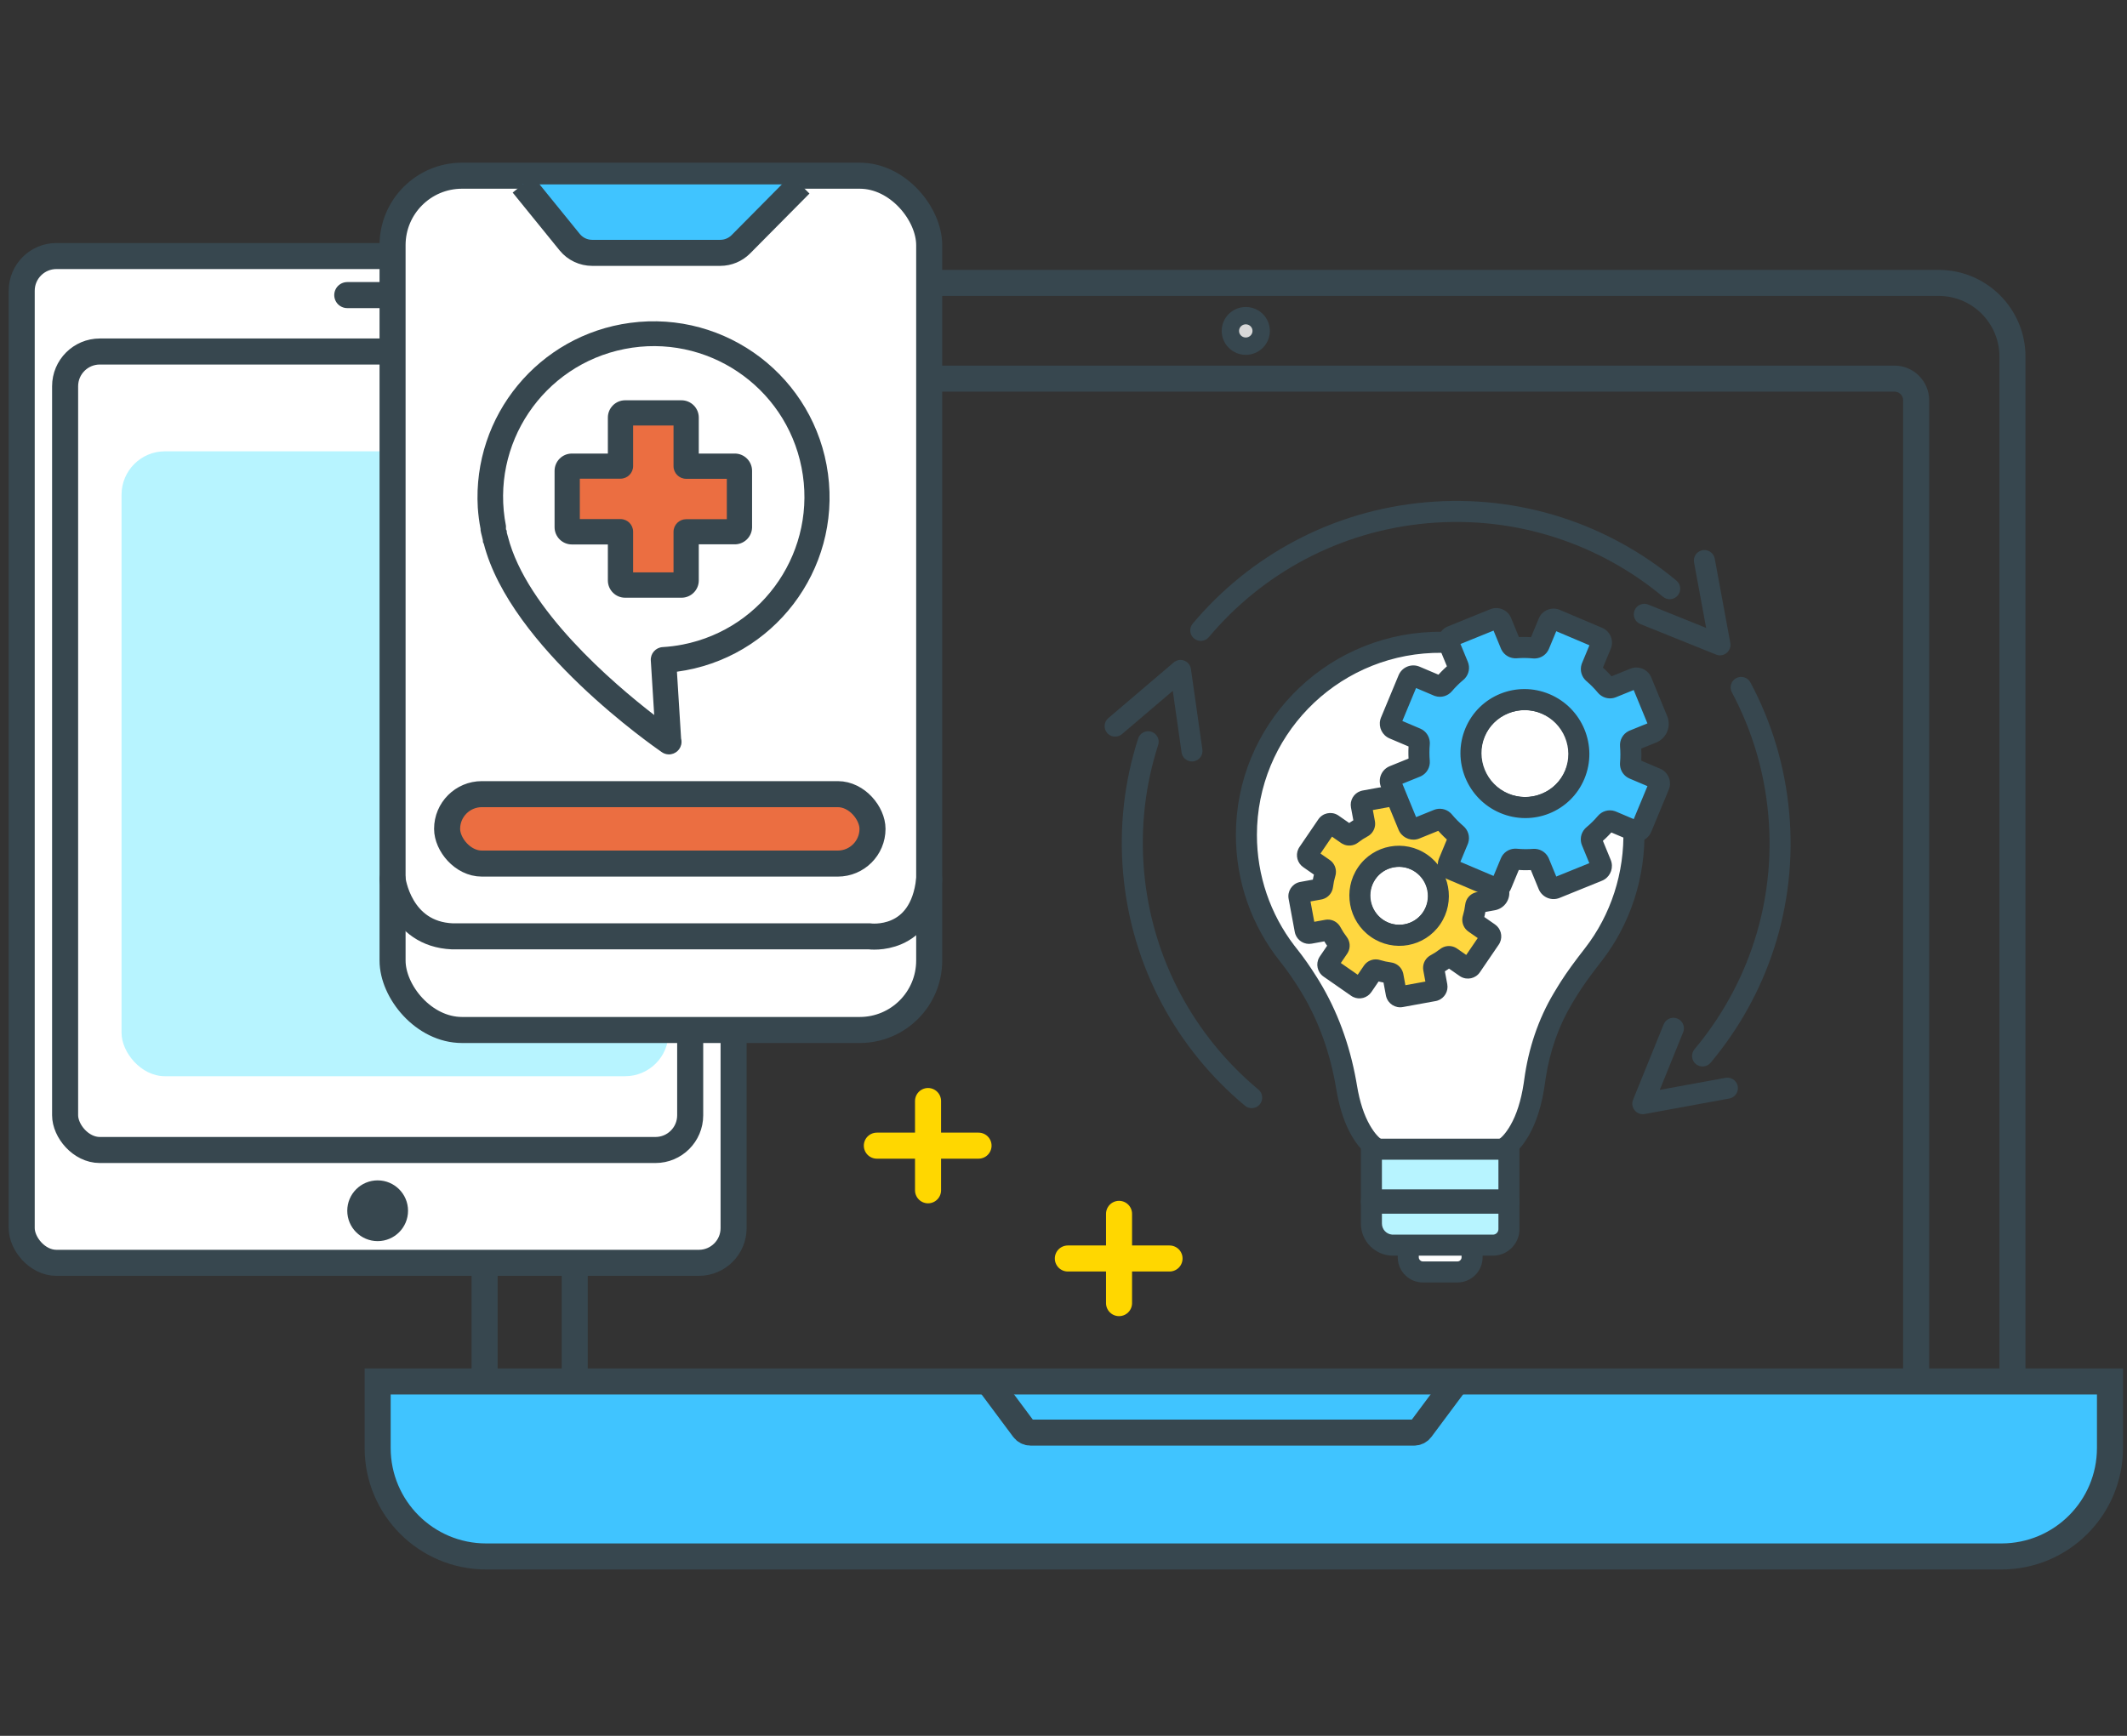 <?xml version="1.0" encoding="UTF-8"?> <svg xmlns="http://www.w3.org/2000/svg" xmlns:xlink="http://www.w3.org/1999/xlink" width="245px" height="200px" viewBox="0 0 245 200" version="1.1"><rect x="0" y="0" width="245" height="200" fill="#333333" stroke="none"/><title>E52A7E0C-D548-4121-8051-CF5C4BB24BC4</title><g id="Page-1" stroke="none" stroke-width="1" fill="none" fill-rule="evenodd"><g id="Healthcare-Solutions" transform="translate(-862, -3100)"><g id="Group-136" transform="translate(862, 3100)"><rect id="Rectangle" x="0" y="0" width="245" height="200"></rect><g id="Group-24" transform="translate(42, 31.096)" stroke="#37474F"><path d="M181.307,1.5 C183.654,1.5 185.779,2.451 187.317,3.99 C188.855,5.528 189.807,7.653 189.807,10 L189.807,10 L189.807,129.156 L13.819,129.156 L13.819,10 C13.819,7.653 14.77,5.528 16.309,3.99 C17.847,2.451 19.972,1.5 22.319,1.5 L22.319,1.5 Z" id="Rectangle" stroke-width="3"></path><path d="M176.214,12.529 C176.905,12.529 177.53,12.809 177.982,13.262 C178.435,13.714 178.714,14.339 178.714,15.029 L178.714,15.029 L178.714,140.186 L24.202,140.186 L24.202,15.029 C24.202,14.339 24.482,13.714 24.934,13.262 C25.386,12.809 26.011,12.529 26.702,12.529 L26.702,12.529 Z" id="Rectangle" stroke-width="3"></path><ellipse id="Oval" stroke-width="2" fill="#D8D8D8" cx="101.496" cy="7.031" rx="1.773" ry="1.757"></ellipse><path d="M201.039,128.073 L201.039,135.735 C201.039,139.187 199.64,142.312 197.378,144.574 C195.116,146.836 191.991,148.235 188.539,148.235 L188.539,148.235 L14,148.235 C10.548,148.235 7.423,146.836 5.161,144.574 C2.899,142.312 1.5,139.187 1.5,135.735 L1.5,135.735 L1.5,128.073 L201.039,128.073 Z" id="Rectangle" stroke-width="3" fill="#40C4FF"></path><path d="M72.102,128.45 L75.909,133.562 C76.098,133.816 76.395,133.965 76.711,133.965 L120.876,133.965 C121.192,133.965 121.49,133.816 121.678,133.562 L125.485,128.45 L125.485,128.45" id="Path-5" stroke-width="3" stroke-linecap="round"></path></g><g id="Group-127" transform="translate(1, 28)"><rect id="Rectangle" stroke="#37474F" stroke-width="3" fill="#FFFFFF" x="1.5" y="1.5" width="82" height="116" rx="4"></rect><rect id="Rectangle" stroke="#37474F" stroke-width="3" fill="#FFFFFF" x="6.5" y="12.5" width="72" height="92" rx="4"></rect><rect id="Rectangle" fill="#B7F4FF" x="13" y="24" width="63" height="72" rx="5"></rect><circle id="Oval" fill="#37474F" cx="42.5" cy="111.5" r="3.5"></circle><line x1="39" y1="6" x2="46" y2="6" id="Path-37" stroke="#37474F" stroke-width="3" stroke-linecap="round"></line></g><g id="Group-65" transform="translate(100.5, 126)" stroke="#FFD700" stroke-linecap="round" stroke-width="3"><g id="Group-59" transform="translate(0.5, 0)"><line x1="-1.90323947e-16" y1="6" x2="11.714" y2="6" id="Line-5"></line><line x1="5.897" y1="0.857" x2="5.897" y2="11.143" id="Line-4"></line><line x1="22" y1="19" x2="33.714" y2="19" id="Line-5"></line><line x1="27.897" y1="13.857" x2="27.897" y2="24.143" id="Line-4"></line></g></g><g id="Group-121-Copy" transform="translate(128, 57)"><g id="Group-12" transform="translate(15.417, 16.938)"><path d="M29.657,58.469 C29.657,58.469 32.472,57.176 33.352,50.628 C33.803,47.27 34.861,44.016 36.6,41.102 C36.772,40.814 36.938,40.538 37.098,40.278 C38.004,38.803 39.046,37.421 40.109,36.053 C43.193,32.087 44.946,26.963 44.779,21.554 C44.402,9.335 33.862,-0.398 21.579,0.081 C9.665,0.546 0.15,10.299 0.15,22.262 C0.15,27.483 1.964,32.318 4.998,36.114 C5.804,37.123 6.534,38.183 7.22,39.276 C7.305,39.411 7.395,39.557 7.489,39.712 C9.657,43.266 11.017,47.233 11.694,51.334 C12.673,57.27 15.284,58.469 15.284,58.469" id="Fill-9" fill="#FFFFFF"></path><path d="M21.532,-1.13 C34.493,-1.635 45.593,8.631 45.99,21.517 C46.162,27.102 44.387,32.524 41.066,36.797 L40.584,37.42 C39.59,38.717 38.897,39.688 38.273,40.682 L38.13,40.913 C37.977,41.163 37.813,41.433 37.64,41.723 C36.116,44.277 35.106,47.172 34.627,50.271 L34.553,50.79 C34.211,53.334 33.563,55.346 32.686,56.882 C32.189,57.755 31.642,58.43 31.08,58.93 C30.71,59.259 30.393,59.464 30.162,59.57 C29.554,59.849 28.835,59.582 28.556,58.974 C28.294,58.404 28.512,57.736 29.041,57.425 L29.151,57.368 C29.42,57.244 29.969,56.756 30.582,55.682 C31.256,54.501 31.784,52.913 32.095,50.858 L32.151,50.467 C32.636,46.856 33.778,43.466 35.559,40.482 L36.066,39.644 L36.375,39.151 C37.107,38.007 37.932,36.88 39.153,35.31 C42.129,31.481 43.723,26.612 43.568,21.591 C43.212,10.055 33.247,0.838 21.627,1.292 C10.327,1.733 1.362,10.985 1.362,22.262 C1.362,26.933 2.902,31.394 5.68,35.021 L5.944,35.358 C6.736,36.349 7.488,37.425 8.246,38.633 L8.524,39.082 C10.613,42.508 12.036,46.389 12.79,50.566 L12.889,51.137 C13.207,53.063 13.718,54.559 14.358,55.682 C14.935,56.693 15.455,57.184 15.739,57.342 L15.789,57.368 C16.397,57.647 16.664,58.366 16.384,58.974 C16.105,59.582 15.386,59.849 14.778,59.57 C14.548,59.464 14.23,59.259 13.86,58.93 C13.298,58.43 12.751,57.755 12.254,56.882 C11.518,55.593 10.943,53.966 10.574,51.966 L10.498,51.531 C9.822,47.434 8.472,43.65 6.455,40.344 L6.194,39.92 C5.584,38.948 4.982,38.074 4.363,37.268 L4.051,36.871 C0.766,32.759 -1.061,27.633 -1.061,22.262 C-1.061,9.679 8.936,-0.638 21.532,-1.13 Z" id="Stroke-11" fill="#37474F" fill-rule="nonzero"></path></g><g id="Group-16" transform="translate(34.133, 86.323)"><path d="M7.43,0.141 L7.43,1.544 C7.43,2.475 6.671,3.229 5.735,3.229 L1.774,3.229 C0.838,3.229 0.079,2.475 0.079,1.544 L0.079,0.141" id="Fill-13" fill="#FFFFFF"></path><path d="M7.43,-1.07 C8.06,-1.07 8.577,-0.59 8.636,0.025 L8.641,0.141 L8.641,1.544 C8.641,3.092 7.424,4.354 5.894,4.437 L5.735,4.441 L1.774,4.441 C0.224,4.441 -1.045,3.23 -1.128,1.703 L-1.132,1.544 L-1.132,0.141 C-1.132,-0.528 -0.59,-1.07 0.079,-1.07 C0.709,-1.07 1.226,-0.59 1.285,0.025 L1.291,0.141 L1.291,1.544 C1.291,1.778 1.465,1.975 1.695,2.012 L1.774,2.018 L5.735,2.018 C5.976,2.018 6.175,1.845 6.212,1.62 L6.218,1.544 L6.218,0.141 C6.218,-0.528 6.761,-1.07 7.43,-1.07 Z" id="Stroke-15" fill="#37474F" fill-rule="nonzero"></path></g><path d="M43.964,86.464 L32.453,86.464 C31.08,86.464 29.966,85.351 29.966,83.977 L29.966,75.407 L45.809,75.407 L45.809,84.619 C45.809,85.638 44.983,86.464 43.964,86.464" id="Fill-17" fill="#B7F4FF"></path><path d="M45.809,74.195 L29.966,74.195 C29.297,74.195 28.755,74.738 28.755,75.407 L28.755,83.977 C28.755,86.02 30.411,87.676 32.453,87.676 L43.964,87.676 C45.652,87.676 47.02,86.307 47.02,84.619 L47.02,75.407 C47.02,74.738 46.478,74.195 45.809,74.195 Z M31.177,76.618 L44.597,76.618 L44.597,84.619 C44.597,84.969 44.313,85.253 43.964,85.253 L32.453,85.253 L32.33,85.247 C31.684,85.185 31.178,84.64 31.178,83.977 L31.177,76.618 Z" id="Stroke-19" fill="#37474F" fill-rule="nonzero"></path><g id="Group-24" transform="translate(27.873, 79.693)"><line x1="2.094" y1="1.746" x2="17.936" y2="1.746" id="Fill-21" fill="#FFFFFF"></line><path d="M17.936,0.346 C18.605,0.346 19.148,0.973 19.148,1.746 C19.148,2.474 18.667,3.072 18.053,3.14 L17.936,3.146 L2.094,3.146 C1.425,3.146 0.882,2.519 0.882,1.746 C0.882,1.018 1.363,0.42 1.977,0.353 L2.094,0.346 L17.936,0.346 Z" id="Stroke-23" fill="#37474F" fill-rule="nonzero"></path></g><path d="M37.648,45.388 C38.109,47.858 36.473,50.23 33.994,50.685 C31.514,51.14 29.13,49.506 28.668,47.036 C28.207,44.566 29.843,42.195 32.322,41.74 C34.802,41.285 37.186,42.918 37.648,45.388" id="Fill-25" fill="#FFFFFF"></path><path d="M32.103,40.548 C28.965,41.124 26.892,44.129 27.477,47.259 C28.062,50.386 31.077,52.452 34.212,51.876 C37.351,51.3 39.424,48.296 38.838,45.166 C38.254,42.039 35.239,39.973 32.103,40.548 Z M36.457,45.611 C36.795,47.421 35.596,49.159 33.775,49.493 C31.951,49.828 30.198,48.627 29.859,46.814 C29.521,45.004 30.72,43.266 32.541,42.931 C34.308,42.607 36.008,43.724 36.421,45.443 L36.457,45.611 Z" id="Stroke-27" fill="#37474F" fill-rule="nonzero"></path><path d="M30.606,49.956 C28.545,48.522 28.018,45.683 29.427,43.616 C30.837,41.548 33.65,41.035 35.71,42.469 C37.771,43.903 38.298,46.741 36.889,48.809 C35.479,50.876 32.666,51.389 30.606,49.956 M41.461,54.34 L43.633,51.154 C43.776,50.944 43.723,50.655 43.513,50.509 L41.833,49.339 C41.675,49.229 41.61,49.03 41.665,48.846 C41.811,48.358 41.914,47.862 41.975,47.364 C41.998,47.172 42.137,47.017 42.325,46.983 L43.978,46.681 C44.42,46.601 44.711,46.174 44.628,45.728 L43.984,42.264 C43.938,42.012 43.697,41.845 43.447,41.89 L41.446,42.255 C41.258,42.29 41.073,42.194 40.982,42.023 C40.746,41.579 40.472,41.152 40.16,40.748 C40.043,40.595 40.031,40.386 40.139,40.228 L41.289,38.542 C41.432,38.331 41.378,38.042 41.169,37.896 L37.994,35.687 C37.784,35.541 37.498,35.593 37.354,35.803 L36.205,37.489 C36.097,37.648 35.899,37.711 35.716,37.655 C35.231,37.504 34.739,37.398 34.244,37.333 C34.054,37.309 33.899,37.168 33.864,36.978 L33.489,34.959 C33.442,34.707 33.201,34.539 32.951,34.585 L29.171,35.275 C28.921,35.321 28.756,35.562 28.803,35.814 L29.178,37.833 C29.214,38.023 29.12,38.209 28.951,38.299 C28.512,38.534 28.09,38.808 27.691,39.119 C27.54,39.237 27.333,39.247 27.175,39.137 L25.495,37.968 C25.285,37.822 24.998,37.874 24.855,38.085 L22.683,41.27 C22.539,41.481 22.593,41.77 22.803,41.916 L24.483,43.085 C24.641,43.195 24.705,43.394 24.65,43.579 C24.504,44.066 24.402,44.562 24.341,45.061 C24.318,45.252 24.179,45.407 23.991,45.441 L21.99,45.806 C21.74,45.852 21.576,46.093 21.622,46.345 L22.331,50.16 C22.378,50.412 22.619,50.58 22.868,50.534 L24.87,50.169 C25.058,50.135 25.243,50.23 25.334,50.401 C25.569,50.845 25.844,51.272 26.155,51.677 C26.273,51.829 26.285,52.038 26.177,52.197 L25.027,53.883 C24.884,54.093 24.937,54.382 25.147,54.528 L28.322,56.738 C28.532,56.884 28.818,56.831 28.961,56.621 L30.111,54.935 C30.219,54.777 30.416,54.713 30.6,54.77 C31.084,54.92 31.577,55.027 32.072,55.091 C32.262,55.116 32.417,55.257 32.452,55.446 L32.827,57.466 C32.874,57.718 33.115,57.885 33.364,57.839 L37.145,57.149 C37.395,57.104 37.56,56.862 37.513,56.61 L37.137,54.591 C37.102,54.401 37.196,54.215 37.365,54.125 C37.804,53.89 38.226,53.617 38.625,53.305 C38.776,53.187 38.983,53.177 39.141,53.287 L40.821,54.457 C41.031,54.602 41.317,54.55 41.461,54.34" id="Fill-29" fill="#FFD740"></path><path d="M32.734,33.393 C33.599,33.235 34.428,33.776 34.651,34.61 L34.68,34.737 L34.955,36.222 L35.076,36.243 L35.244,36.279 L35.411,36.317 L35.519,36.344 L36.353,35.121 C36.823,34.432 37.714,34.207 38.443,34.552 L38.57,34.618 L38.686,34.692 L41.861,36.902 C42.576,37.399 42.786,38.356 42.366,39.102 L42.29,39.224 L41.447,40.459 L41.523,40.569 L41.617,40.713 L41.709,40.859 L41.772,40.964 L43.229,40.698 C44.05,40.548 44.837,41.026 45.107,41.786 L45.147,41.915 L45.175,42.042 L45.819,45.506 C46.016,46.563 45.358,47.583 44.331,47.844 L44.195,47.873 L43.091,48.075 L43.071,48.19 L43.038,48.358 L43.001,48.526 L42.969,48.655 L44.205,49.514 C44.88,49.984 45.105,50.864 44.774,51.588 L44.71,51.714 L44.634,51.837 L42.462,55.022 C41.964,55.751 40.995,55.961 40.245,55.525 L40.129,55.451 L38.906,54.6 L38.815,54.663 L38.673,54.758 L38.528,54.85 L38.428,54.91 L38.704,56.389 C38.856,57.209 38.384,58.003 37.621,58.273 L37.491,58.313 L37.363,58.341 L33.581,59.031 C32.716,59.189 31.887,58.649 31.665,57.814 L31.636,57.687 L31.36,56.202 L31.24,56.181 L31.072,56.146 L30.904,56.108 L30.796,56.08 L29.962,57.304 C29.493,57.992 28.601,58.217 27.873,57.873 L27.746,57.806 L27.63,57.732 L24.455,55.522 C23.74,55.025 23.53,54.068 23.95,53.322 L24.026,53.2 L24.868,51.965 L24.793,51.856 L24.699,51.712 L24.607,51.566 L24.543,51.46 L23.086,51.726 C22.266,51.876 21.479,51.398 21.209,50.638 L21.169,50.509 L21.14,50.382 L20.431,46.567 C20.27,45.702 20.805,44.865 21.644,44.643 L21.772,44.615 L23.224,44.349 L23.244,44.235 L23.278,44.066 L23.315,43.898 L23.345,43.769 L22.111,42.91 C21.436,42.44 21.21,41.561 21.542,40.836 L21.606,40.71 L21.682,40.588 L23.854,37.402 C24.351,36.673 25.321,36.464 26.07,36.899 L26.187,36.974 L27.409,37.824 L27.501,37.761 L27.788,37.574 L27.886,37.514 L27.612,36.035 C27.46,35.215 27.931,34.422 28.695,34.152 L28.825,34.112 L28.953,34.083 L32.734,33.393 Z M32.433,35.911 L30.131,36.331 L30.37,37.612 C30.485,38.235 30.234,38.853 29.746,39.225 L29.637,39.3 L29.522,39.368 C29.142,39.571 28.778,39.807 28.437,40.074 C27.908,40.487 27.185,40.542 26.605,40.209 L26.483,40.132 L25.427,39.397 L24.1,41.342 L25.176,42.091 C25.688,42.448 25.943,43.053 25.869,43.651 L25.846,43.789 L25.811,43.926 C25.686,44.345 25.596,44.774 25.544,45.207 C25.462,45.875 24.99,46.429 24.34,46.603 L24.208,46.633 L22.951,46.862 L23.386,49.208 L24.652,48.977 C25.277,48.863 25.893,49.12 26.262,49.61 L26.337,49.718 L26.404,49.833 C26.609,50.22 26.847,50.589 27.115,50.936 C27.52,51.462 27.578,52.179 27.253,52.758 L27.178,52.879 L26.444,53.955 L28.389,55.308 L29.11,54.252 C29.468,53.728 30.084,53.47 30.69,53.553 L30.82,53.576 L30.958,53.613 C31.374,53.741 31.799,53.834 32.228,53.89 C32.892,53.976 33.439,54.45 33.613,55.094 L33.643,55.225 L33.882,56.513 L36.183,56.093 L35.946,54.812 C35.831,54.189 36.082,53.57 36.57,53.2 L36.679,53.124 L36.794,53.057 C37.174,52.853 37.538,52.617 37.879,52.35 C38.408,51.937 39.132,51.883 39.711,52.215 L39.833,52.293 L40.889,53.027 L42.215,51.082 L41.14,50.334 C40.628,49.977 40.373,49.372 40.447,48.773 L40.47,48.635 L40.505,48.498 C40.63,48.079 40.719,47.651 40.772,47.217 C40.853,46.55 41.327,45.995 41.975,45.821 L42.107,45.791 L43.364,45.562 L42.928,43.216 L41.664,43.447 C41.039,43.561 40.423,43.304 40.054,42.815 L39.979,42.706 L39.912,42.591 C39.707,42.205 39.469,41.836 39.201,41.488 C38.795,40.962 38.738,40.245 39.063,39.667 L39.138,39.545 L39.871,38.47 L37.925,37.115 L37.206,38.172 C36.848,38.696 36.232,38.954 35.625,38.871 L35.496,38.848 L35.358,38.812 C34.942,38.683 34.517,38.591 34.088,38.535 C33.424,38.449 32.877,37.974 32.702,37.33 L32.673,37.199 L32.433,35.911 Z M36.402,41.475 C39.007,43.288 39.674,46.874 37.89,49.491 C36.1,52.116 32.526,52.768 29.913,50.95 C27.308,49.137 26.642,45.55 28.426,42.933 C30.216,40.308 33.79,39.656 36.402,41.475 Z M30.428,44.298 C29.393,45.816 29.782,47.906 31.298,48.961 C32.806,50.011 34.858,49.636 35.888,48.126 C36.922,46.609 36.534,44.518 35.018,43.463 C33.51,42.414 31.458,42.788 30.428,44.298 Z" id="Stroke-31" fill="#37474F" fill-rule="nonzero"></path><path d="M71.985,21.133 C72.575,20.818 73.309,21.041 73.625,21.631 C74.843,23.912 75.835,26.311 76.582,28.801 C77.345,31.339 77.852,33.963 78.093,36.645 C78.333,39.326 78.301,41.998 78.001,44.631 C77.708,47.214 77.159,49.75 76.366,52.21 C75.583,54.635 74.566,56.978 73.33,59.205 C72.104,61.417 70.666,63.506 69.04,65.445 C68.61,65.958 67.846,66.025 67.333,65.595 C66.821,65.165 66.754,64.4 67.184,63.888 C68.71,62.068 70.06,60.106 71.211,58.03 C72.371,55.939 73.326,53.741 74.06,51.466 C74.804,49.159 75.319,46.78 75.594,44.357 C75.875,41.887 75.905,39.379 75.679,36.861 C75.454,34.343 74.978,31.88 74.262,29.498 C73.56,27.163 72.63,24.912 71.487,22.772 C71.172,22.182 71.395,21.448 71.985,21.133 Z" id="Stroke-33" fill="#37474F" fill-rule="nonzero"></path><path d="M36.212,0.874 C38.902,0.634 41.582,0.667 44.222,0.965 C46.813,1.258 49.357,1.805 51.825,2.596 C54.258,3.376 56.608,4.39 58.842,5.622 C61.061,6.845 63.158,8.277 65.103,9.898 C65.617,10.326 65.686,11.09 65.258,11.604 C64.829,12.119 64.065,12.188 63.551,11.76 C61.725,10.237 59.756,8.892 57.673,7.744 C55.575,6.588 53.369,5.636 51.085,4.904 C48.769,4.161 46.382,3.648 43.951,3.373 C41.471,3.093 38.954,3.062 36.427,3.287 C33.9,3.512 31.428,3.986 29.038,4.699 C26.694,5.399 24.435,6.325 22.288,7.464 C20.171,8.588 18.169,9.914 16.311,11.422 C14.465,12.919 12.766,14.591 11.239,16.411 C10.809,16.923 10.045,16.99 9.533,16.56 C9.02,16.13 8.953,15.366 9.383,14.854 C11.009,12.915 12.818,11.135 14.784,9.54 C16.764,7.934 18.897,6.521 21.153,5.324 C23.441,4.11 25.848,3.122 28.345,2.377 C30.891,1.618 33.523,1.113 36.212,0.874 Z" id="Stroke-35" fill="#37474F" fill-rule="nonzero"></path><g id="Group-40" transform="translate(2.332, 28.35)" fill="#37474F" fill-rule="nonzero"><path d="M0.767,-0.261 C0.972,-0.898 1.655,-1.248 2.292,-1.042 C2.928,-0.837 3.278,-0.154 3.073,0.483 C2.329,2.79 1.814,5.169 1.538,7.591 C1.258,10.061 1.227,12.569 1.453,15.088 C1.679,17.606 2.155,20.068 2.87,22.45 C3.572,24.786 4.502,27.036 5.645,29.176 C6.772,31.286 8.102,33.281 9.616,35.134 C11.118,36.974 12.795,38.667 14.622,40.189 C15.136,40.617 15.205,41.381 14.777,41.895 C14.349,42.409 13.585,42.479 13.071,42.05 C11.126,40.429 9.339,38.626 7.739,36.667 C6.127,34.692 4.709,32.567 3.508,30.318 C2.289,28.037 1.298,25.637 0.55,23.148 C-0.213,20.609 -0.72,17.985 -0.96,15.304 C-1.201,12.622 -1.168,9.95 -0.869,7.318 C-0.576,4.735 -0.027,2.198 0.767,-0.261 Z" id="Stroke-39"></path></g><g id="Group-44" transform="translate(0.354, 20.134)" fill="#37474F" fill-rule="nonzero"><path d="M6.838,-0.807 C7.535,-1.401 8.599,-1.033 8.802,-0.166 L8.823,-0.056 L10.144,9.219 C10.238,9.881 9.778,10.495 9.115,10.589 C8.492,10.678 7.912,10.275 7.767,9.675 L7.745,9.56 L6.734,2.464 L0.88,7.45 C0.402,7.857 -0.3,7.829 -0.743,7.404 L-0.828,7.314 C-1.235,6.836 -1.206,6.134 -0.782,5.691 L-0.691,5.606 L6.838,-0.807 Z" id="Stroke-43"></path></g><path d="M68.102,6.394 C68.722,6.28 69.318,6.658 69.487,7.252 L69.514,7.365 L71.307,17.074 C71.474,17.977 70.619,18.716 69.765,18.454 L69.663,18.417 L60.949,14.906 C60.329,14.656 60.028,13.95 60.278,13.329 C60.514,12.745 61.153,12.445 61.745,12.62 L61.855,12.659 L68.523,15.346 L67.131,7.805 C67.017,7.186 67.395,6.59 67.989,6.421 L68.102,6.394 Z" id="Stroke-45" fill="#37474F" fill-rule="nonzero"></path><path d="M63.63,61.023 C63.881,60.403 64.588,60.104 65.208,60.356 C65.791,60.592 66.09,61.232 65.914,61.824 L65.875,61.934 L63.182,68.572 L70.752,67.185 C71.372,67.071 71.967,67.451 72.136,68.044 L72.162,68.158 C72.276,68.778 71.897,69.373 71.303,69.542 L71.189,69.568 L61.449,71.354 C60.544,71.52 59.807,70.663 60.071,69.809 L60.107,69.707 L63.63,61.023 Z" id="Stroke-47" fill="#37474F" fill-rule="nonzero"></path><path d="M53.446,27.468 C54.759,30.646 53.226,34.277 50.023,35.579 C46.82,36.881 43.16,35.36 41.848,32.182 C40.536,29.005 42.068,25.373 45.271,24.071 C48.474,22.77 52.134,24.29 53.446,27.468" id="Fill-49" fill="#FFFFFF"></path><path d="M44.815,22.949 C40.991,24.503 39.159,28.845 40.728,32.645 C42.295,36.44 46.66,38.253 50.479,36.701 C54.303,35.147 56.135,30.805 54.566,27.005 C52.999,23.21 48.634,21.397 44.815,22.949 Z M52.327,27.93 C53.382,30.486 52.149,33.407 49.567,34.456 C46.98,35.508 44.025,34.28 42.968,31.72 C41.912,29.165 43.145,26.243 45.727,25.194 C48.314,24.142 51.269,25.37 52.327,27.93 Z" id="Stroke-51" fill="#37474F" fill-rule="nonzero"></path><path d="M45.268,35.549 C42.099,34.205 40.595,30.553 41.909,27.391 C43.223,24.23 46.857,22.757 50.026,24.101 C53.195,25.445 54.7,29.098 53.386,32.259 C52.072,35.42 48.437,36.893 45.268,35.549 M61.077,38.386 L63.101,33.515 C63.235,33.193 63.082,32.821 62.759,32.684 L60.175,31.588 C59.932,31.485 59.79,31.236 59.812,30.974 C59.871,30.281 59.871,29.588 59.812,28.904 C59.79,28.641 59.933,28.395 60.176,28.296 L62.311,27.431 C62.882,27.199 63.154,26.546 62.917,25.972 L61.082,21.515 C60.948,21.191 60.579,21.034 60.256,21.165 L57.67,22.213 C57.427,22.311 57.152,22.235 56.982,22.032 C56.541,21.503 56.053,21.008 55.521,20.554 C55.32,20.382 55.246,20.106 55.347,19.863 L56.418,17.285 C56.552,16.964 56.399,16.592 56.076,16.455 L51.192,14.384 C50.87,14.247 50.5,14.397 50.366,14.719 L49.295,17.297 C49.194,17.539 48.947,17.68 48.685,17.655 C47.991,17.589 47.3,17.583 46.617,17.636 C46.355,17.656 46.108,17.511 46.007,17.266 L44.937,14.668 C44.804,14.344 44.434,14.187 44.111,14.318 L39.226,16.298 C38.904,16.428 38.75,16.797 38.884,17.122 L39.954,19.72 C40.054,19.964 39.98,20.24 39.779,20.407 C39.255,20.845 38.765,21.329 38.316,21.857 C38.147,22.057 37.871,22.128 37.628,22.025 L35.044,20.929 C34.721,20.793 34.351,20.943 34.217,21.264 L32.193,26.136 C32.059,26.457 32.212,26.829 32.535,26.966 L35.119,28.062 C35.362,28.165 35.505,28.414 35.482,28.676 C35.423,29.37 35.424,30.062 35.482,30.747 C35.505,31.009 35.362,31.255 35.119,31.354 L32.533,32.402 C32.21,32.533 32.057,32.901 32.191,33.226 L34.212,38.135 C34.346,38.459 34.716,38.616 35.038,38.485 L37.624,37.437 C37.867,37.339 38.143,37.415 38.312,37.618 C38.753,38.147 39.241,38.642 39.773,39.096 C39.974,39.268 40.048,39.545 39.948,39.787 L38.876,42.365 C38.743,42.687 38.896,43.058 39.218,43.195 L44.102,45.267 C44.424,45.403 44.794,45.253 44.928,44.931 L46,42.353 C46.1,42.111 46.348,41.971 46.61,41.996 C47.303,42.061 47.994,42.067 48.677,42.014 C48.939,41.995 49.187,42.14 49.287,42.384 L50.357,44.982 C50.491,45.307 50.861,45.463 51.183,45.333 L56.068,43.353 C56.391,43.222 56.544,42.853 56.411,42.529 L55.34,39.93 C55.24,39.686 55.314,39.411 55.515,39.243 C56.04,38.806 56.529,38.322 56.978,37.793 C57.148,37.593 57.423,37.522 57.666,37.625 L60.251,38.721 C60.573,38.858 60.943,38.708 61.077,38.386" id="Fill-53" fill="#40C4FF"></path><path d="M43.656,13.195 C44.555,12.83 45.573,13.228 46.001,14.082 L46.057,14.207 L46.961,16.402 L46.978,16.401 C47.281,16.388 47.585,16.386 47.888,16.394 L48.35,16.414 L49.247,14.254 C49.604,13.395 50.533,12.954 51.406,13.18 L51.536,13.219 L51.666,13.268 L56.549,15.34 C57.441,15.718 57.885,16.716 57.585,17.622 L57.537,17.75 L56.634,19.921 L56.65,19.935 C56.876,20.141 57.094,20.354 57.304,20.574 L57.625,20.923 L59.801,20.042 C60.655,19.696 61.617,20.038 62.077,20.804 L62.145,20.929 L62.202,21.054 L64.038,25.511 C64.51,26.658 64.004,27.964 62.901,28.494 L62.766,28.554 L61.049,29.249 C61.066,29.557 61.071,29.862 61.066,30.166 L61.049,30.642 L63.232,31.569 C64.08,31.928 64.523,32.847 64.308,33.715 L64.268,33.851 L64.22,33.98 L62.196,38.851 C61.821,39.752 60.815,40.194 59.907,39.886 L59.778,39.836 L57.604,38.915 C57.398,39.142 57.186,39.359 56.968,39.569 L56.63,39.88 L57.531,42.068 C57.884,42.925 57.545,43.896 56.769,44.354 L56.649,44.419 L56.523,44.475 L51.638,46.456 C50.739,46.82 49.721,46.422 49.294,45.569 L49.237,45.444 L48.333,43.248 L48.316,43.249 C48.013,43.262 47.71,43.265 47.406,43.257 L46.945,43.235 L46.047,45.396 C45.69,46.255 44.761,46.697 43.888,46.47 L43.758,46.431 L43.629,46.382 L38.745,44.311 C37.853,43.932 37.409,42.934 37.709,42.029 L37.757,41.9 L38.659,39.728 L38.643,39.715 C38.418,39.509 38.2,39.296 37.99,39.075 L37.668,38.726 L35.494,39.608 C34.639,39.955 33.678,39.613 33.217,38.846 L33.149,38.721 L33.092,38.596 L31.071,33.687 C30.699,32.787 31.092,31.761 31.952,31.336 L32.078,31.279 L34.244,30.4 C34.229,30.093 34.223,29.788 34.228,29.484 L34.245,29.007 L32.062,28.081 C31.215,27.722 30.771,26.803 30.987,25.936 L31.026,25.799 L31.074,25.671 L33.099,20.799 C33.473,19.898 34.479,19.456 35.388,19.765 L35.517,19.814 L37.689,20.735 C37.896,20.508 38.108,20.291 38.327,20.081 L38.664,19.769 L37.764,17.583 C37.41,16.725 37.749,15.754 38.526,15.296 L38.645,15.231 L38.771,15.175 L43.656,13.195 Z M44.034,15.656 L40.226,17.2 L41.074,19.259 C41.339,19.903 41.207,20.625 40.764,21.134 L40.664,21.239 L40.555,21.338 C40.081,21.733 39.641,22.169 39.24,22.642 C38.761,23.205 37.992,23.424 37.294,23.193 L37.155,23.141 L35.11,22.272 L33.531,26.071 L35.592,26.947 C36.23,27.217 36.643,27.82 36.691,28.489 L36.696,28.634 L36.689,28.779 C36.636,29.4 36.636,30.024 36.689,30.643 C36.752,31.381 36.367,32.083 35.709,32.415 L35.574,32.477 L33.533,33.303 L35.115,37.147 L37.169,36.315 C37.813,36.053 38.532,36.191 39.039,36.634 L39.144,36.734 L39.242,36.842 C39.642,37.322 40.083,37.768 40.56,38.175 C41.119,38.652 41.343,39.416 41.117,40.113 L41.066,40.252 L40.214,42.302 L44.035,43.923 L44.881,41.889 C45.149,41.243 45.757,40.829 46.431,40.785 L46.577,40.781 L46.724,40.789 C47.345,40.848 47.967,40.854 48.586,40.806 C49.319,40.751 50.013,41.137 50.346,41.789 L50.407,41.923 L51.26,43.994 L55.068,42.451 L54.22,40.392 C53.955,39.748 54.087,39.025 54.531,38.517 L54.63,38.411 L54.739,38.312 C55.214,37.917 55.653,37.481 56.054,37.009 C56.533,36.445 57.302,36.226 58,36.457 L58.139,36.509 L60.183,37.376 L61.763,33.577 L59.702,32.703 C59.064,32.433 58.652,31.831 58.603,31.161 L58.598,31.016 L58.605,30.871 C58.658,30.25 58.658,29.627 58.605,29.006 C58.542,28.269 58.927,27.567 59.585,27.235 L59.721,27.174 L61.761,26.347 L60.178,22.503 L58.125,23.336 C57.481,23.597 56.762,23.459 56.255,23.016 L56.15,22.917 L56.052,22.808 C55.651,22.328 55.211,21.882 54.735,21.476 C54.175,20.998 53.952,20.234 54.177,19.537 L54.228,19.399 L55.079,17.348 L51.258,15.727 L50.413,17.762 C50.145,18.407 49.538,18.822 48.863,18.865 L48.717,18.869 L48.57,18.861 C47.95,18.802 47.327,18.796 46.709,18.844 C45.976,18.9 45.281,18.514 44.949,17.862 L44.887,17.728 L44.034,15.656 Z M50.499,22.986 C54.28,24.589 56.074,28.947 54.504,32.724 C52.932,36.508 48.582,38.271 44.795,36.665 C41.014,35.061 39.22,30.704 40.79,26.926 C42.362,23.143 46.712,21.38 50.499,22.986 Z M43.027,27.856 C41.97,30.402 43.183,33.349 45.741,34.434 C48.293,35.516 51.212,34.333 52.267,31.794 C53.325,29.249 52.111,26.301 49.553,25.216 C47.002,24.134 44.083,25.317 43.027,27.856 Z" id="Stroke-55" fill="#37474F" fill-rule="nonzero"></path></g><g id="AR-in-Education-icon" transform="translate(45, 20)"><g id="Group-125" transform="translate(0.218, 0.034)"><path d="M3.184,0.543 C9.954,0.543 13.339,3.707 13.339,10.035 C13.339,16.363 13.339,43.351 13.339,91 C13.339,93.233 12.344,94.908 10.353,96.025 C7.366,97.7 7.658,97.475 4.976,98.259 C3.188,98.781 1.794,98.967 0.795,98.817 C4.776,99.269 7.962,99.455 10.353,99.375 C13.938,99.256 15.686,98.351 16.924,97.7 C17.748,97.267 18.744,96.15 19.91,94.35 L19.91,5.568 C20.309,2.976 19.114,1.308 16.326,0.564 C13.538,-0.181 9.158,-0.188 3.184,0.543 Z" id="Path-6" fill="#D8D8D8" transform="translate(10.39, 49.697) scale(-1, 1) translate(-10.39, -49.697) "></path><rect id="Rectangle" stroke="#37474F" stroke-width="3" fill="#FFFFFF" x="4.12573201e-13" y="0.21" width="61.812" height="98.429" rx="8"></rect><rect id="Rectangle" stroke="#37474F" stroke-width="3" fill="#EB6E41" x="6.282" y="71.466" width="49" height="8" rx="4"></rect><path d="M15,1.21 L20.413,7.88 C21.047,8.651 21.992,9.098 22.989,9.099 L37.75,9.099 C38.635,9.096 39.483,8.744 40.111,8.119 L46.955,1.21" id="Path" stroke="#37474F" stroke-width="3" fill="#40C4FF"></path><path d="M0,81.276 C0,81.276 0.763,87.587 6.892,87.85 L54.92,87.85 C54.92,87.85 61.025,88.711 61.812,81.276" id="Path" stroke="#37474F" stroke-width="3" stroke-linecap="round"></path></g></g><polygon id="Path-135" fill="#EB6E41" points="78 67 72 67 72 61 66 61 66 54 72 54 72 48 79 48 79 54 85 54 85 61 79 61 79 67"></polygon><g id="012-emergency-call" transform="translate(55, 37)" fill="#37474F" fill-rule="nonzero"><path d="M29.637,15.257 C29.612,15.257 29.587,15.257 29.563,15.258 L25.49,15.258 L25.49,11.113 C25.49,10.012 24.598,9.12 23.497,9.12 L17.01,9.12 C15.909,9.12 15.017,10.012 15.017,11.113 L15.017,15.258 L10.872,15.258 C9.771,15.258 8.879,16.15 8.879,17.251 L8.879,23.738 C8.879,24.839 9.771,25.731 10.872,25.731 L15.017,25.731 L15.017,29.876 C15.017,30.977 15.909,31.869 17.01,31.869 L23.483,31.869 C24.583,31.877 25.482,30.991 25.49,29.891 C25.49,29.881 25.49,29.872 25.49,29.862 L25.49,29.862 L25.49,25.716 L29.563,25.716 C30.662,25.757 31.587,24.898 31.627,23.798 C31.627,23.778 31.628,23.758 31.628,23.738 L31.628,17.251 C31.629,16.15 30.737,15.258 29.637,15.257 Z M28.719,22.822 L24.035,22.822 C23.238,22.822 22.589,23.464 22.581,24.262 L22.581,28.946 L17.926,28.946 L17.926,24.262 C17.926,23.459 17.275,22.807 16.472,22.807 L11.788,22.807 L11.788,18.153 L16.472,18.153 C17.275,18.153 17.926,17.502 17.926,16.698 L17.926,12.029 L22.581,12.029 L22.581,16.713 C22.581,17.516 23.232,18.167 24.035,18.167 L28.719,18.167 L28.719,22.822 Z" id="Shape"></path><path d="M40.373,17.6 C38.884,6.501 28.679,-1.289 17.58,0.2 C7.064,1.611 -0.586,10.891 0.035,21.484 C0.09,22.309 0.197,23.13 0.355,23.942 C0.353,23.995 0.353,24.049 0.355,24.102 C0.393,24.318 0.441,24.531 0.501,24.742 L0.617,25.222 C0.617,25.367 0.617,25.513 0.719,25.629 C3.788,37.629 20.486,49.135 21.184,49.629 C21.42,49.807 21.704,49.908 21.999,49.92 L21.999,49.92 C22.802,49.948 23.475,49.32 23.503,48.517 C23.508,48.372 23.491,48.227 23.453,48.087 L22.973,40.393 C34.072,38.903 41.862,28.699 40.373,17.6 Z M23.662,37.259 C22.892,37.411 22.113,37.51 21.33,37.557 C20.528,37.603 19.916,38.291 19.962,39.093 C19.962,39.095 19.962,39.097 19.963,39.098 L20.355,45.382 C15.643,41.746 5.65,33.207 3.512,24.858 L3.381,24.393 C3.381,24.262 3.381,24.117 3.279,23.986 L3.279,23.797 C3.284,23.729 3.284,23.661 3.279,23.593 C1.424,14.19 7.542,5.065 16.945,3.21 C26.347,1.355 35.473,7.473 37.328,16.875 C39.183,26.278 33.065,35.404 23.662,37.259 Z" id="Shape"></path></g></g></g></g></svg> 